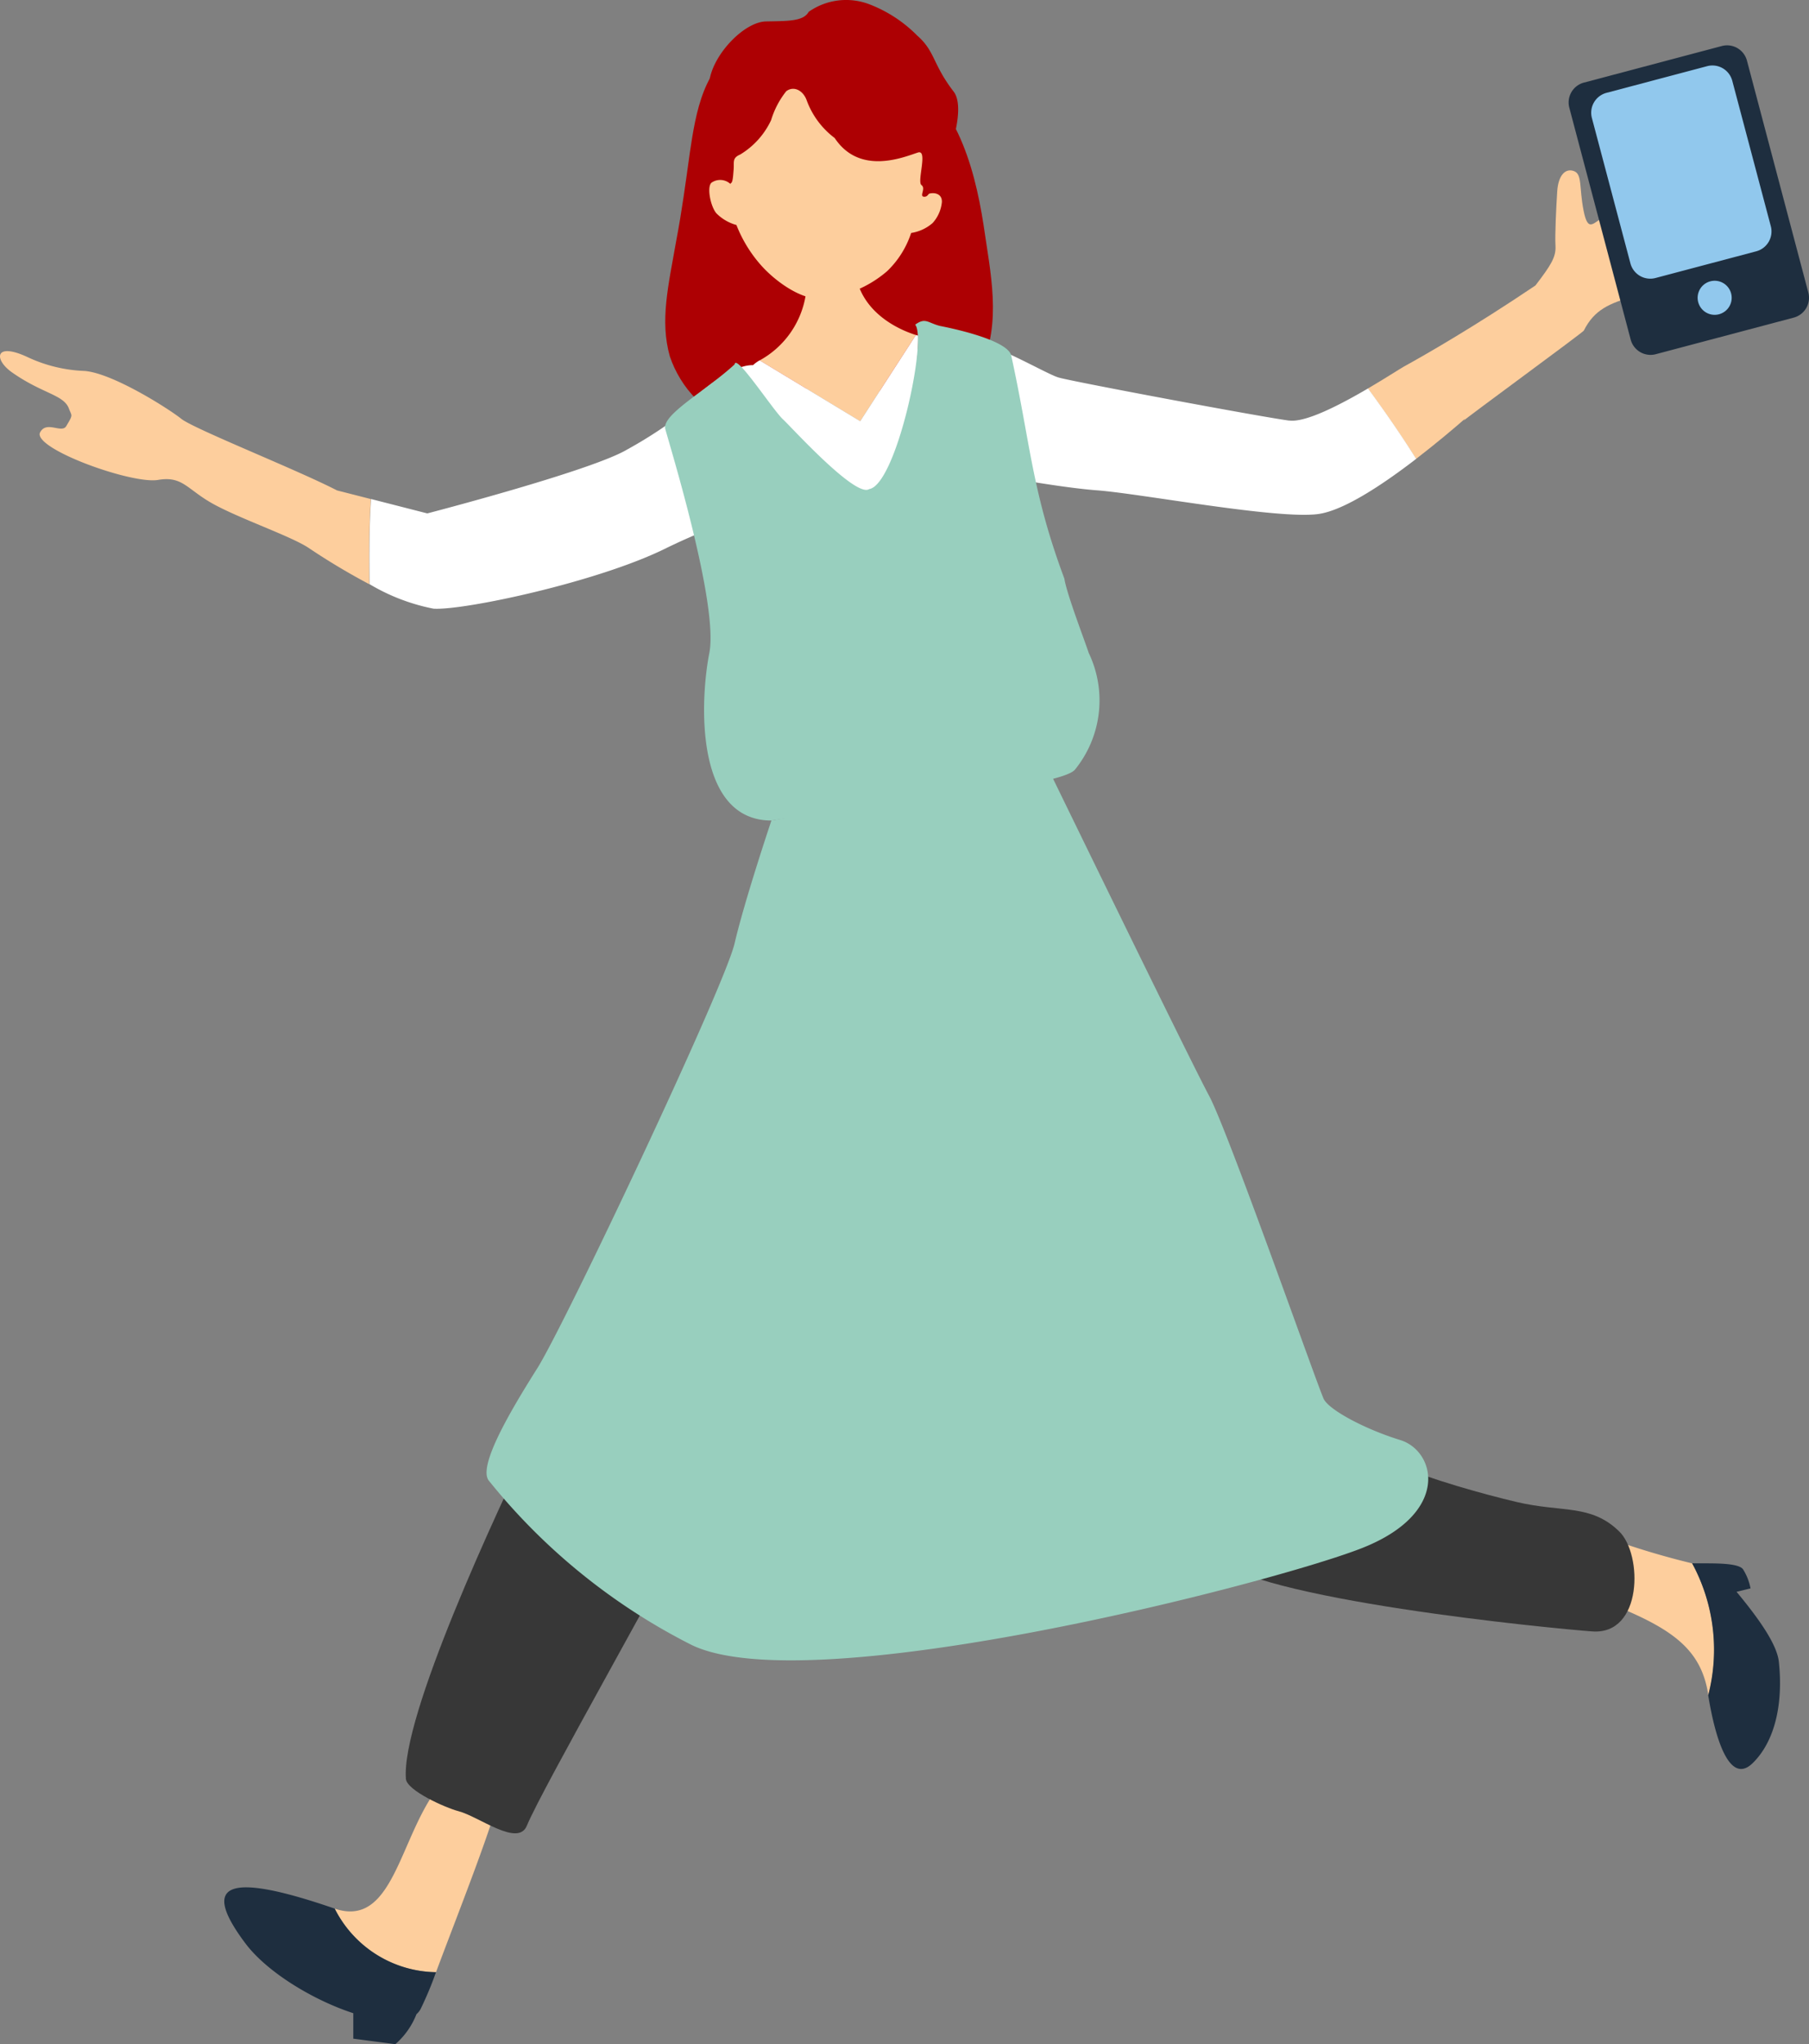 <svg id="img_hero_object01" xmlns="http://www.w3.org/2000/svg" width="131.466" height="148.462" viewBox="0 0 131.466 148.462">
  <rect x="0" y="0" width="131.466" height="148.462" fill="#808080" stroke="none"/>
  <path id="パス_702" data-name="パス 702" d="M128.66,7.448c-2.793,1.273-3.374,4.7-3.814,7.7-.295,2.106-.574,4.223-.974,6.309-.589,3.339-1.206,5.865-.475,8.45.735,2.2,2.695,4.58,5.174,4.584,1.292-.039,2.526-1.053,3.893-1.756,3.626-2.3,5.826-.114,9.279.8,1.823.55,3.535-1.155,4.243-2.817,1.56-3.257.7-6.91.212-10.343-.7-4.514-2.117-9.283-6.3-11.679-3.422-1.76-7.593-2.923-11.172-1.281l-.059.027Z" transform="translate(-74.718 -4.025)" fill="#ad0003"/>
  <g id="グループ_572" data-name="グループ 572" transform="translate(0 11.215)">
    <path id="パス_703" data-name="パス 703" d="M26.952,75.662l-2.467-.629c-2.915-1.508-10.4-4.466-11.317-5.2S8.186,66.517,6.14,66.356a10.619,10.619,0,0,1-4.121-.994c-2.424-1.139-2.494.157-1.151,1.1C3.079,68.017,4.627,68.076,5,69.086c.22.585.322.409-.192,1.277-.338.566-1.485-.46-1.925.507-.314,1.2,6.713,3.724,8.6,3.4,1.831-.31,2.1.727,4.125,1.811s5.633,2.322,6.843,3.147a48.744,48.744,0,0,0,4.392,2.624c-.035-2.133-.024-4.4.106-6.187Z" transform="translate(0.007 -50.63)" fill="#fdce9d"/>
    <path id="パス_704" data-name="パス 704" d="M151.887,52.48c-.833-.259-3.661-1.312-4.325-4.105-.3-.68-.825-1.748-.88-2.015h0c-.181.039-2.479.711-2.707.739a18.832,18.832,0,0,1-.1,2.491,6.6,6.6,0,0,1-3.347,4.734l7.307,4.419Z" transform="translate(-85.323 -39.363)" fill="#fdce9d"/>
    <path id="パス_705" data-name="パス 705" d="M278.071,31.993c-.978-.35-1.677-.279-1.63-.955s1.787-1.406,1.257-2.153-1.567-.086-2.51.326-4.085,3.394-4.91,3.83-1.218,1.257-1.548-.424-.083-2.632-.7-2.86-1.139.3-1.214,1.481-.173,3.139-.126,3.956-.346,1.418-1.457,2.872c-4.474,3.013-7.994,5.028-9.557,5.888-.275.153-1.328.837-2.62,1.595,1.131,1.548,2.408,3.367,3.5,5.115,1.446-1.112,2.734-2.2,3.559-2.919l-.09.134c.09-.134,8.65-6.391,8.725-6.537.762-1.524,1.858-1.98,3.708-2.518s4.05-1.006,4.679-1.56.86-.723.629-1.6.055-.841.46-1.835.829-1.489-.149-1.838Z" transform="translate(-153.648 -28.547)" fill="#fdce9d"/>
    <path id="パス_706" data-name="パス 706" d="M135.169,68.148c-1.984-.255-15.78-2.836-16.77-3.131s-5.2-2.852-7.216-2.868c-.994-.008-1.292,1.037-1.343,2.09l-1.709-.542c.051-.554.075-1.127.075-1.717-.039-.012-.1-.027-.165-.051l-4.05,6.262-7.307-4.419a2.415,2.415,0,0,0-.483.35c-2.377-.051-6.3,4.364-6.3,4.364a32.182,32.182,0,0,1-2.856,1.768c-2.6,1.544-14.515,4.635-14.515,4.635l-4.085-1.045c-.13,1.783-.141,4.054-.106,6.187a14.507,14.507,0,0,0,4.639,1.776c2.157.149,11.985-1.937,16.923-4.4a45.772,45.772,0,0,1,8.685-3.19c5.943-.868,14.778-2.157,14.81-2.153,2.074.377,5.637.986,7.79,1.147,3.174.236,13.1,2.121,16.078,1.725,1.862-.247,4.714-2.149,7.13-4.007-1.092-1.752-2.365-3.571-3.5-5.115-1.976,1.159-4.518,2.487-5.716,2.329Z" transform="translate(-41.477 -48.816)" fill="#fff"/>
  </g>
  <path id="パス_128" data-name="パス 128" d="M61.91,337.206c4.8,1.63,4.741-6.953,8.7-9.994,0,0,3.453-.77,3.339,1.288-.086,1.567-3.339,9.707-4.675,13.325a8.378,8.378,0,0,1-7.362-4.62" transform="translate(-37.587 -198.587)" fill="#fdce9d"/>
  <path id="パス_130" data-name="パス 130" d="M297.506,285.021a57.4,57.4,0,0,1-8.1-2.6c-2.546,1.721-3.15,3.465,1.626,5.331s7.091,3.319,7.637,6.761c0,.031.012.063.016.094a13.186,13.186,0,0,0-1.171-9.585" transform="translate(-174.532 -171.477)" fill="#fdce9d"/>
  <path id="パス_131" data-name="パス 131" d="M316.265,291.1l1.017-.247a3.951,3.951,0,0,0-.546-1.391c-.4-.546-2.73-.4-3.7-.436a13.167,13.167,0,0,1,1.171,9.585c.55,3.4,1.611,6.517,3.233,4.93,1.638-1.6,2.223-4.356,1.9-7.366-.13-1.178-1.265-2.9-3.076-5.079Z" transform="translate(-190.066 -175.49)" fill="#1e2e3f"/>
  <path id="パス_132" data-name="パス 132" d="M101.7,161.574c-.754.825-2.219,5.3-3.885,9.239-5.37,12.712-10.771,23.141-13.168,28.044-3.056,6.258-9.939,21.079-9.573,25.557.071.841,2.864,2.094,3.83,2.345,1.485.389,4.317,2.62,4.957,1.053,1.1-2.687,10.269-18.695,13.556-25.235,1.905-3.795,6.446-12.59,12.3-16.4,2.817-1.835,5.531-.939,7.586,2.133.86,1.288,14.338,17.587,16.381,19.909,2.773,3.15,24.689,5.268,27.6,5.48,3.681.271,3.673-5.59,1.968-7.256-2.062-2.019-4.16-1.359-7.483-2.149-4.679-1.112-14.637-3.968-15.666-7.723-1.8-6.545-14.515-38.006-15.776-39.511s-22.627,4.518-22.627,4.518" transform="translate(-45.574 -95.213)" fill="#373737"/>
  <path id="パス_707" data-name="パス 707" d="M110.706,146.035l20.164-3.665s10.253,21.071,11.643,23.652,7.939,21.236,8.336,22.03,2.978,2.184,5.559,2.978,3.681,5.3-2.777,7.845-40.072,11.207-48.719,7.039A44.818,44.818,0,0,1,90.188,194c-.864-.994,1.516-5.036,3.5-8.175s13.6-27.687,14.342-30.864,2.679-8.933,2.679-8.933Z" transform="translate(-54.646 -86.442)" fill="#98cfbe"/>
  <path id="パス_133" data-name="パス 133" d="M152.79,91.958c-1.285,1.32-16.373,2.773-22.03,3.665-5.555,0-5.209-8.634-4.514-12.166s-2.93-15.226-3.2-16.271,2.982-2.789,5.04-4.694c.086-.829,2.817,3.37,3.52,4,.55.5,5.264,5.716,6.254,5.06,1.96-.3,4.243-10.862,3.347-11.942.739-.542.911-.137,1.791.09.251.051,4.749.9,5.177,2.1,1.438,6.572,1.5,9.887,3.873,16.255.165,1.088,1.426,4.36,1.772,5.4a7.975,7.975,0,0,1-1.025,8.5Z" transform="translate(-74.697 -36.03)" fill="#98cfbe"/>
  <path id="パス_231" data-name="パス 231" d="M306.548,28.156l-10.021,2.656a1.493,1.493,0,0,1-1.827-1.061h0l-4.459-16.837a1.493,1.493,0,0,1,1.061-1.827h0l10.021-2.656a1.493,1.493,0,0,1,1.827,1.061h0l4.459,16.837a1.493,1.493,0,0,1-1.061,1.827h0" transform="translate(-176.193 -5.088)" fill="#1e2e3f"/>
  <path id="パス_232" data-name="パス 232" d="M306.36,25.6l-7.314,1.937a1.493,1.493,0,0,1-1.827-1.061l-2.8-10.559a1.493,1.493,0,0,1,1.061-1.827h0l7.314-1.937a1.493,1.493,0,0,1,1.827,1.061h0l2.8,10.559A1.493,1.493,0,0,1,306.36,25.6h0" transform="translate(-178.731 -7.347)" fill="#91c8ed"/>
  <path id="パス_233" data-name="パス 233" d="M316.487,52.825a1.237,1.237,0,1,1-1.512-.88h0a1.237,1.237,0,0,1,1.512.88" transform="translate(-190.681 -31.513)" fill="#91c8ed"/>
  <path id="パス_309" data-name="パス 309" d="M132.755,18.453c-.134-4.69,1.583-10.253,7.326-10.06s7.307,6.218,6.859,10.893c.279-.255,1.2-.291,1.171.479a2.643,2.643,0,0,1-.672,1.524,3.079,3.079,0,0,1-1.563.723,6.725,6.725,0,0,1-1.752,2.781,8.36,8.36,0,0,1-4.926,2c-1.5-.008-3.315-1.391-4.25-2.459a9.759,9.759,0,0,1-1.768-2.9,3.284,3.284,0,0,1-1.457-.849c-.44-.522-.7-1.925-.357-2.223a1.1,1.1,0,0,1,1.387.1" transform="translate(-79.661 -5.092)" fill="#fdce9d"/>
  <path id="パス_310" data-name="パス 310" d="M138.349.859A4.731,4.731,0,0,1,142.741.3a9.83,9.83,0,0,1,3.5,2.282c1.32,1.159,1.1,2.058,2.648,4.07.9,1.163-.267,4.718-1,5.9s-.742,1.748-1.139,1.736.145-.6-.2-.849.491-2.6-.255-2.365c-.974.31-4.219,1.713-6.053-1.053a5.994,5.994,0,0,1-2.051-2.785c-.279-.7-.943-1.013-1.469-.613a6.3,6.3,0,0,0-1.1,2.1,5.767,5.767,0,0,1-2.243,2.494c-.613.263-.428.546-.483,1.131s-.059,1.709-.715.2a15.475,15.475,0,0,1-1.029-6.764c.318-1.893,2.522-4.2,4.105-4.231s2.707,0,3.092-.691" transform="translate(-79.583 0.003)" fill="#ad0003"/>
  <path id="パス_708" data-name="パス 708" d="M49.506,350.483l-.035-.012h0c-7.915-2.722-9.7-1.783-6.45,2.542,1.579,2.1,4.942,4.125,7.837,5.067v1.85l3.056.4a5.584,5.584,0,0,0,1.536-2.18,1.325,1.325,0,0,0,.295-.365,25.45,25.45,0,0,0,1.123-2.683,8.377,8.377,0,0,1-7.362-4.62Z" transform="translate(-25.183 -211.865)" fill="#1e2e3f"/>
</svg>
